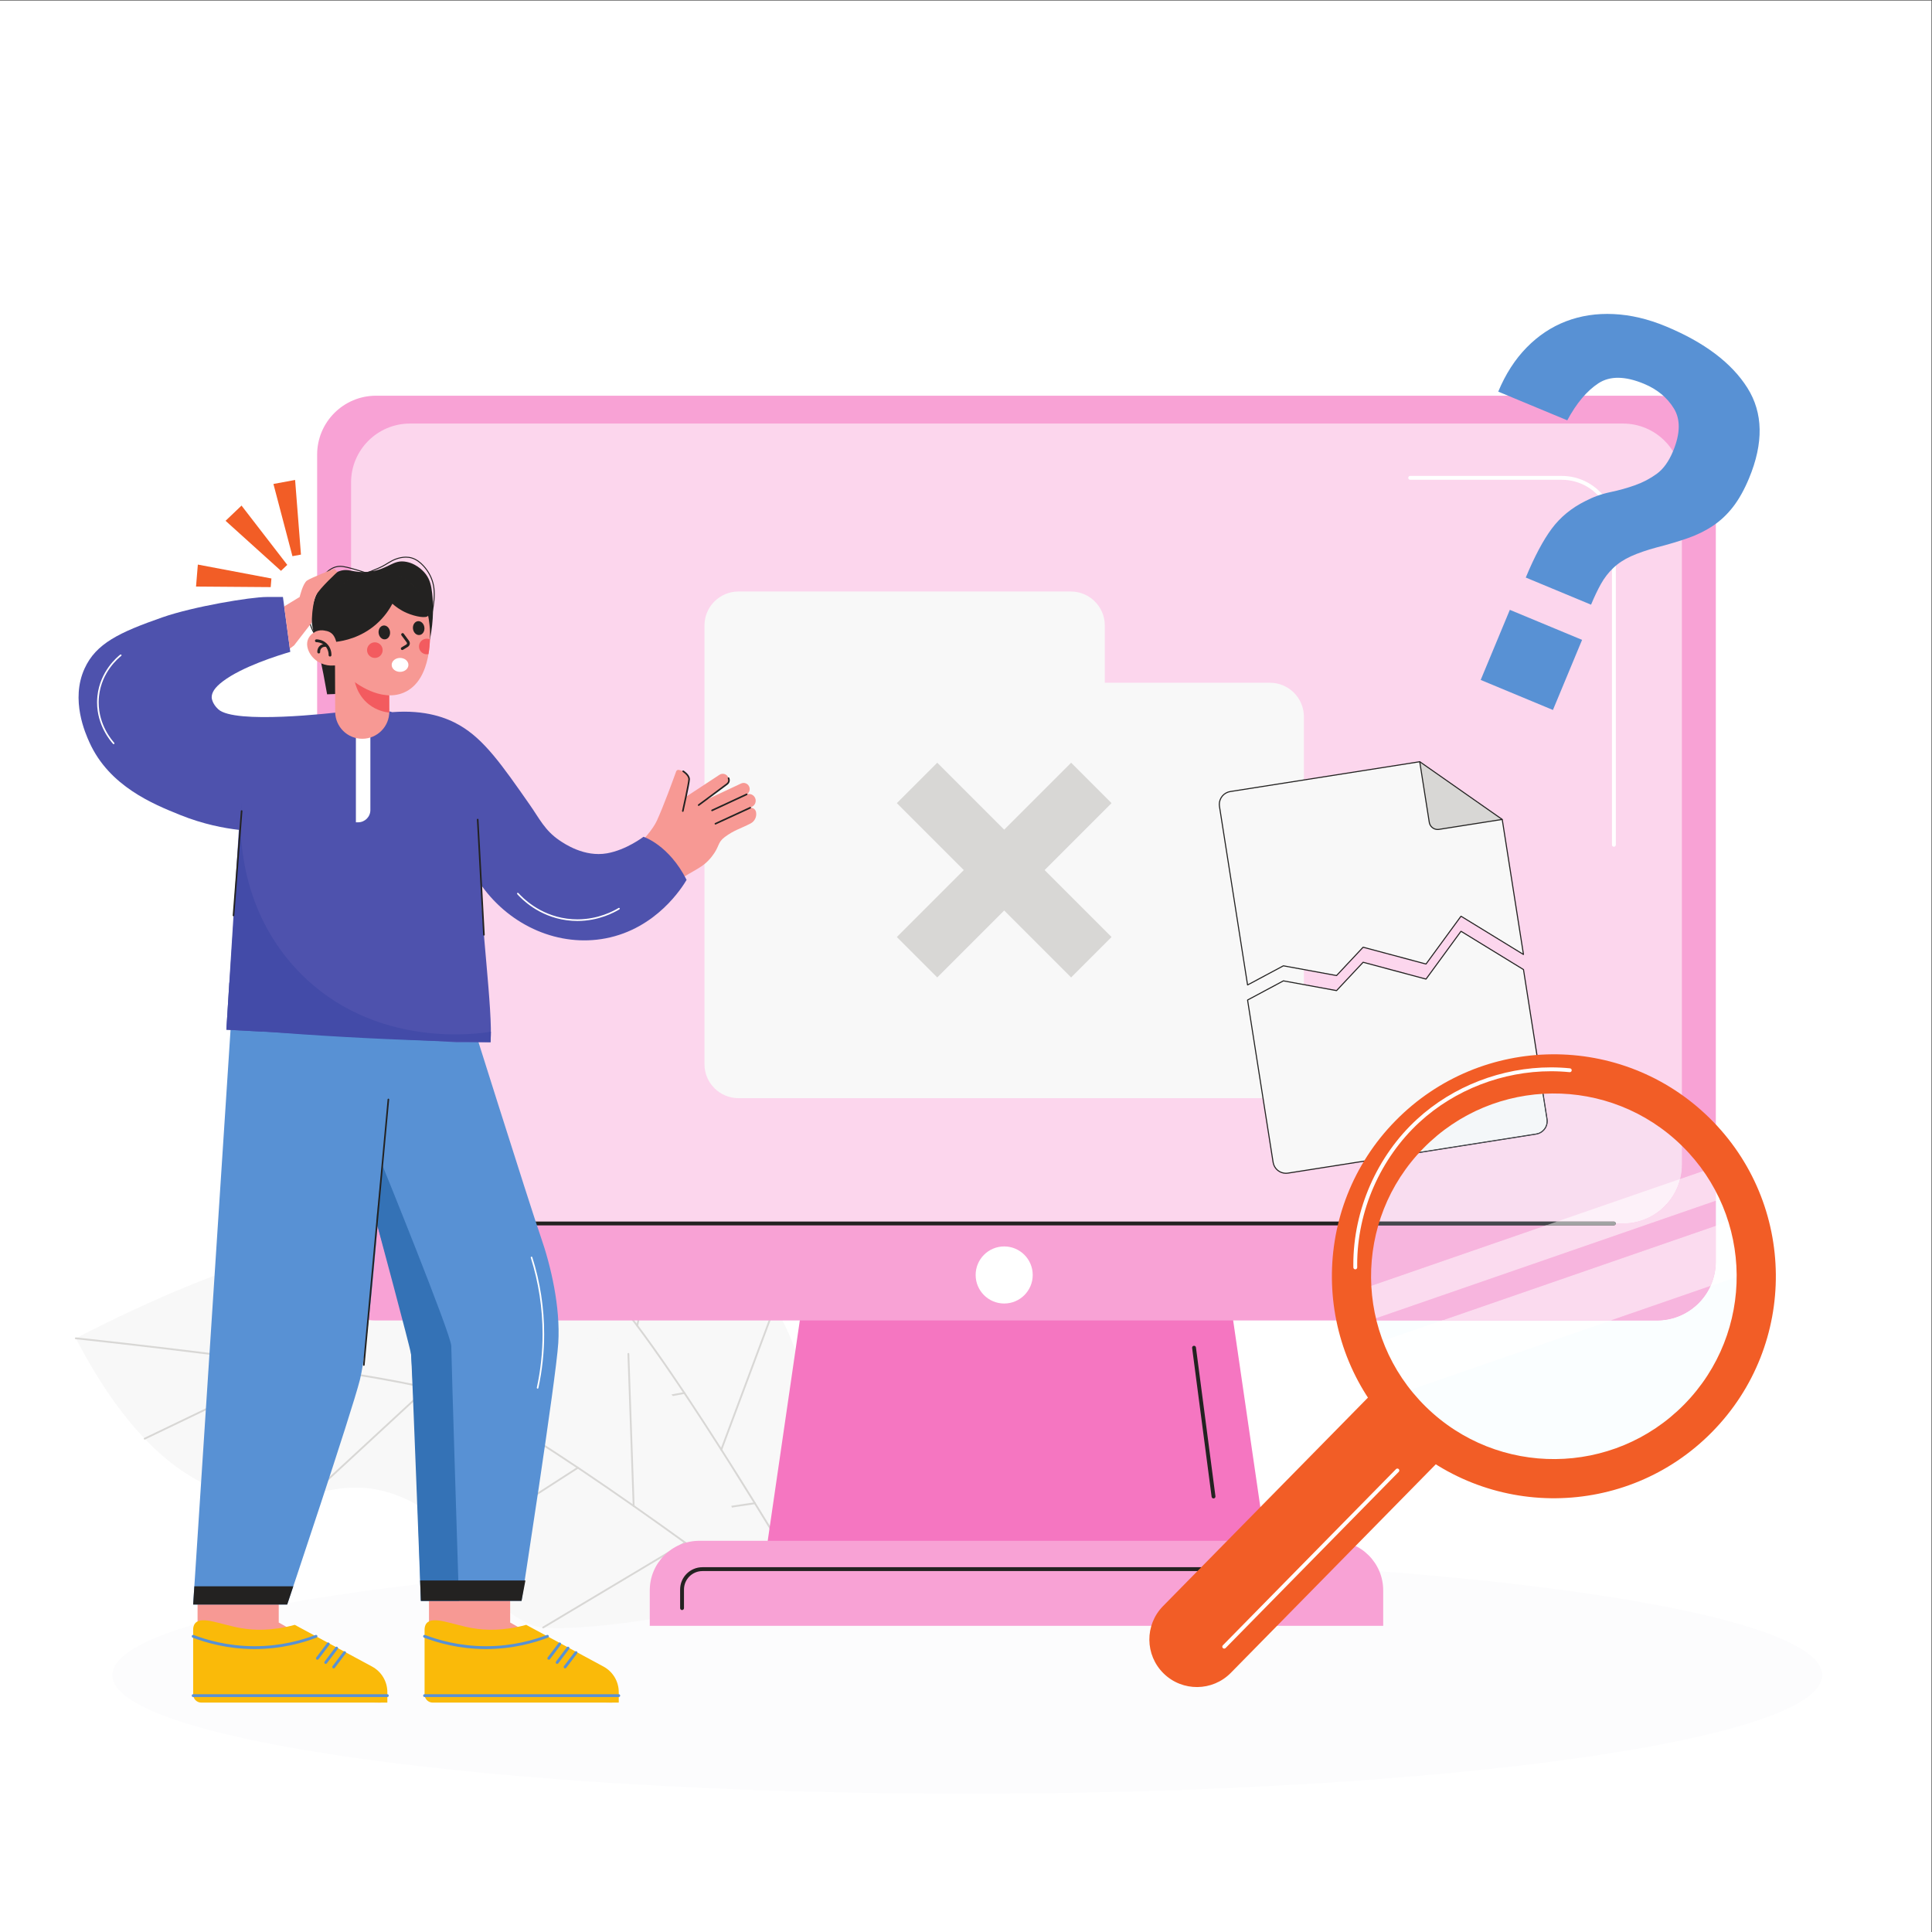 <?xml version="1.0" encoding="UTF-8" standalone="no"?>
<!-- Created with Inkscape (http://www.inkscape.org/) -->

<svg
   version="1.1"
   id="svg2"
   width="666.667"
   height="666.667"
   viewBox="0 0 666.667 666.667"
   sodipodi:docname="9318693.eps"
   xmlns:inkscape="http://www.inkscape.org/namespaces/inkscape"
   xmlns:sodipodi="http://sodipodi.sourceforge.net/DTD/sodipodi-0.dtd"
   xmlns="http://www.w3.org/2000/svg"
   xmlns:svg="http://www.w3.org/2000/svg">
  <rect x="0" y="0" width="666.667" height="666.667" fill="#333333" stroke="none"/>
  <defs
     id="defs6" />
  <sodipodi:namedview
     id="namedview4"
     pagecolor="#ffffff"
     bordercolor="#000000"
     borderopacity="0.25"
     inkscape:showpageshadow="2"
     inkscape:pageopacity="0.0"
     inkscape:pagecheckerboard="0"
     inkscape:deskcolor="#d1d1d1" />
  <g
     id="g8"
     inkscape:groupmode="layer"
     inkscape:label="ink_ext_XXXXXX"
     transform="matrix(1.333,0,0,-1.333,0,666.667)">
    <g
       id="g10"
       transform="scale(0.1)">
      <path
         d="M 0,0 H 5000 V 5000 H 0 Z"
         style="fill:#ffffff;fill-opacity:1;fill-rule:nonzero;stroke:none"
         id="path12" />
      <path
         d="m 2503.93,358.031 c -1222.31,0 -2213.184,137.41 -2213.184,306.93 0,169.508 990.874,306.93 2213.184,306.93 1222.31,0 2213.18,-137.422 2213.18,-306.93 0,-169.52 -990.87,-306.93 -2213.18,-306.93"
         style="fill:#fcfcfd;fill-opacity:1;fill-rule:nonzero;stroke:none"
         id="path14" />
      <path
         d="m 2105.72,1216.05 c 0.44,31.52 -0.82,75.19 -8.34,126.5 -6.34,43.21 -26.58,181.24 -99.36,285.55 -110,157.65 -234.71,87.36 -362.52,250.35 -73.16,93.28 -52.58,142.16 -136.25,216.83 -73.89,65.96 -153.23,90.25 -237.75,104.15 -213.9,35.18 -562.875,2.19 -562.875,2.19 29.465,-338.24 143.16,-478.09 241.281,-543.35 137.704,-91.57 243.624,-35.48 366.354,-145.1 159.76,-142.7 54.88,-304.39 203.89,-452.87 0,0 65.23,-64.999 571.47,-161.21 l 24.1,316.96"
         style="fill:#f8f8f8;fill-opacity:1;fill-rule:nonzero;stroke:none"
         id="path16" />
      <path
         d="m 2083.63,900.27 c -0.01,0.019 -97.79,166.43 -214.21,349.17 -58.2,91.37 -121.07,186.83 -178.72,267.62 -57.67,80.81 -110.03,146.91 -147.59,179.81 -74.88,65.54 -285.53,192.06 -477.71,302.43 -192.15,110.34 -365.658,204.36 -365.666,204.37 -1.129,0.61 -2.543,0.19 -3.156,-0.94 -0.613,-1.13 -0.191,-2.55 0.938,-3.16 0.031,-0.02 10.839,-5.87 30.101,-16.41 67.426,-36.87 238.035,-130.85 408.063,-229.87 169.99,-98.98 339.55,-203.14 404.36,-259.92 36.93,-32.32 89.32,-98.34 146.87,-179.01 86.36,-121.04 184.55,-275.17 261.13,-399.02 38.3,-61.92 71.19,-116.281 94.51,-155.16 11.66,-19.442 20.92,-35 27.28,-45.711 6.35,-10.707 9.77,-16.539 9.78,-16.547 0.65,-1.113 2.08,-1.481 3.19,-0.832 1.11,0.648 1.48,2.082 0.83,3.18"
         style="fill:#d8d7d5;fill-opacity:1;fill-rule:nonzero;stroke:none"
         id="path18" />
      <path
         d="m 1200.69,1920.1 -436.835,-24.45 c -1.281,-0.07 -2.265,-1.17 -2.195,-2.46 0.074,-1.28 1.172,-2.26 2.457,-2.19 l 436.833,24.45 c 1.29,0.07 2.27,1.17 2.2,2.45 -0.08,1.29 -1.18,2.27 -2.46,2.2"
         style="fill:#d8d7d5;fill-opacity:1;fill-rule:nonzero;stroke:none"
         id="path20" />
      <path
         d="m 1293.38,1863.5 28.99,323.97 c 0.12,1.28 -0.83,2.41 -2.11,2.52 -1.28,0.12 -2.41,-0.83 -2.53,-2.11 l -28.99,-323.96 c -0.12,-1.28 0.83,-2.41 2.11,-2.53 1.28,-0.11 2.41,0.83 2.53,2.11"
         style="fill:#d8d7d5;fill-opacity:1;fill-rule:nonzero;stroke:none"
         id="path22" />
      <path
         d="M 1488.87,1737.54 1110.8,1597.86 c -1.21,-0.45 -1.83,-1.79 -1.38,-3 0.45,-1.2 1.78,-1.82 2.99,-1.37 l 378.08,139.68 c 1.2,0.45 1.82,1.79 1.38,2.99 -0.45,1.21 -1.79,1.83 -3,1.38"
         style="fill:#d8d7d5;fill-opacity:1;fill-rule:nonzero;stroke:none"
         id="path24" />
      <path
         d="m 1651.92,1568.87 48.65,245.62 c 0.25,1.26 -0.57,2.49 -1.83,2.74 -1.26,0.25 -2.49,-0.57 -2.74,-1.83 l -48.64,-245.62 c -0.25,-1.26 0.57,-2.49 1.83,-2.74 1.26,-0.25 2.48,0.57 2.73,1.83"
         style="fill:#d8d7d5;fill-opacity:1;fill-rule:nonzero;stroke:none"
         id="path26" />
      <path
         d="m 1771.23,1397.6 -366.26,-66.9 c -1.27,-0.23 -2.1,-1.44 -1.87,-2.71 0.23,-1.26 1.44,-2.1 2.71,-1.87 l 366.26,66.9 c 1.27,0.23 2.1,1.44 1.87,2.7 -0.23,1.27 -1.44,2.11 -2.71,1.88"
         style="fill:#d8d7d5;fill-opacity:1;fill-rule:nonzero;stroke:none"
         id="path28" />
      <path
         d="m 1869.37,1247.8 137.84,369.08 c 0.45,1.2 -0.16,2.54 -1.37,2.99 -1.2,0.45 -2.54,-0.16 -2.99,-1.36 L 1865,1249.43 c -0.45,-1.21 0.17,-2.55 1.37,-3 1.21,-0.45 2.55,0.16 3,1.37"
         style="fill:#d8d7d5;fill-opacity:1;fill-rule:nonzero;stroke:none"
         id="path30" />
      <path
         d="m 1953.79,1112.23 -423.64,-62.46 c -1.27,-0.18 -2.15,-1.37 -1.96,-2.64 0.18,-1.27 1.37,-2.15 2.64,-1.96 l 423.64,62.45 c 1.27,0.19 2.15,1.37 1.96,2.64 -0.19,1.27 -1.37,2.15 -2.64,1.97"
         style="fill:#d8d7d5;fill-opacity:1;fill-rule:nonzero;stroke:none"
         id="path32" />
      <path
         d="m 1873.2,1163.93 c -11.64,29.29 -29.5,69.17 -56.06,113.71 -22.37,37.5 -93.83,157.32 -200.96,225.89 -161.9,103.64 -250.27,-8.98 -430.68,92.79 -103.25,58.24 -102.92,111.27 -208.77,148.29 -93.5,32.71 -176.093,24.84 -259.511,5.38 -211.11,-49.25 -520.977,-213.12 -520.977,-213.12 156.504,-301.29 315.024,-387.08 430.633,-409.87 162.25,-31.99 238.688,60.32 393.995,5.93 202.18,-70.8 167.06,-260.301 361.5,-340.551 0.01,0 85.12,-35.129 589.7,69.453 l -98.87,302.098"
         style="fill:#f8f8f8;fill-opacity:1;fill-rule:nonzero;stroke:none"
         id="path34" />
      <path
         d="m 1973.47,863.68 c -0.01,0.011 -153.97,116.422 -331.39,240.79 -177.5,124.39 -378.13,256.67 -472.55,288.74 -94.24,31.94 -337.257,68.35 -557.034,96.89 -219.73,28.52 -416,49.09 -416.008,49.09 -1.281,0.13 -2.425,-0.79 -2.558,-2.07 -0.137,-1.28 0.793,-2.43 2.07,-2.56 0.035,0 12.262,-1.29 34.09,-3.66 76.398,-8.31 269.976,-29.94 464.937,-56.46 194.922,-26.49 391.413,-57.94 473.003,-85.64 93.1,-31.53 294.11,-163.84 471.38,-288.14 88.67,-62.16 171.48,-122.328 232.13,-166.969 30.33,-22.32 55.11,-40.75 72.31,-53.601 17.2,-12.848 26.79,-20.102 26.81,-20.121 1.03,-0.778 2.49,-0.571 3.26,0.453 0.78,1.027 0.58,2.488 -0.45,3.258"
         style="fill:#d8d7d5;fill-opacity:1;fill-rule:nonzero;stroke:none"
         id="path36" />
      <path
         d="M 767.789,1468.62 373.465,1279.07 c -1.156,-0.56 -1.645,-1.95 -1.09,-3.11 0.559,-1.16 1.949,-1.65 3.109,-1.09 l 394.325,189.55 c 1.16,0.56 1.644,1.95 1.089,3.11 -0.558,1.16 -1.949,1.65 -3.109,1.09"
         style="fill:#d8d7d5;fill-opacity:1;fill-rule:nonzero;stroke:none"
         id="path38" />
      <path
         d="m 875.066,1451.75 -97.023,310.44 c -0.383,1.23 -1.688,1.92 -2.918,1.53 -1.227,-0.38 -1.91,-1.69 -1.527,-2.91 l 97.027,-310.45 c 0.383,-1.23 1.688,-1.91 2.918,-1.53 1.227,0.38 1.91,1.69 1.523,2.92"
         style="fill:#d8d7d5;fill-opacity:1;fill-rule:nonzero;stroke:none"
         id="path40" />
      <path
         d="M 1103.87,1410.07 807.883,1136.48 c -0.945,-0.87 -1,-2.34 -0.129,-3.29 0.875,-0.94 2.348,-1 3.289,-0.13 l 295.987,273.59 c 0.94,0.87 1,2.34 0.13,3.29 -0.87,0.94 -2.35,1 -3.29,0.13"
         style="fill:#d8d7d5;fill-opacity:1;fill-rule:nonzero;stroke:none"
         id="path42" />
      <path
         d="m 1319,1316.52 -48.92,245.57 c -0.25,1.26 -1.47,2.08 -2.74,1.83 -1.26,-0.26 -2.08,-1.48 -1.82,-2.74 l 48.92,-245.57 c 0.25,-1.26 1.47,-2.08 2.73,-1.82 1.27,0.25 2.08,1.47 1.83,2.73"
         style="fill:#d8d7d5;fill-opacity:1;fill-rule:nonzero;stroke:none"
         id="path44" />
      <path
         d="m 1494.72,1203.85 -312.89,-201.8 c -1.08,-0.7 -1.39,-2.14 -0.7,-3.218 0.7,-1.082 2.14,-1.391 3.22,-0.703 l 312.89,201.811 c 1.08,0.69 1.39,2.14 0.7,3.22 -0.7,1.08 -2.14,1.39 -3.22,0.69"
         style="fill:#d8d7d5;fill-opacity:1;fill-rule:nonzero;stroke:none"
         id="path46" />
      <path
         d="m 1642.65,1102.93 -13.68,393.74 c -0.05,1.29 -1.12,2.29 -2.41,2.25 -1.29,-0.04 -2.29,-1.12 -2.25,-2.41 L 1638,1102.77 c 0.04,-1.28 1.12,-2.29 2.41,-2.24 1.28,0.04 2.29,1.12 2.24,2.4"
         style="fill:#d8d7d5;fill-opacity:1;fill-rule:nonzero;stroke:none"
         id="path48" />
      <path
         d="m 1772.48,1009.92 -367.6,-219.631 c -1.11,-0.66 -1.47,-2.09 -0.81,-3.187 0.66,-1.11 2.09,-1.473 3.2,-0.813 l 367.6,219.631 c 1.11,0.66 1.47,2.09 0.81,3.19 -0.66,1.11 -2.09,1.47 -3.2,0.81"
         style="fill:#d8d7d5;fill-opacity:1;fill-rule:nonzero;stroke:none"
         id="path50" />
      <path
         d="M 3298,856.762 H 1964.63 l 128.41,881.708 H 3169.59 L 3298,856.762"
         style="fill:#f576c1;fill-opacity:1;fill-rule:nonzero;stroke:none"
         id="path52" />
      <path
         d="M 4289.15,1583.02 H 973.48 c -84.242,0 -152.531,68.29 -152.531,152.53 v 2088.83 c 0,84.24 68.289,152.53 152.531,152.53 h 3315.67 c 84.24,0 152.53,-68.29 152.53,-152.53 V 1735.55 c 0,-84.24 -68.29,-152.53 -152.53,-152.53"
         style="fill:#f8a2d5;fill-opacity:1;fill-rule:nonzero;stroke:none"
         id="path54" />
      <path
         d="M 4201.29,1834.17 H 1061.34 c -84.246,0 -152.535,68.29 -152.535,152.53 v 1765.6 c 0,84.24 68.289,152.53 152.535,152.53 h 3139.95 c 84.25,0 152.54,-68.29 152.54,-152.53 V 1986.7 c 0,-84.24 -68.29,-152.53 -152.54,-152.53"
         style="fill:#fcd6ed;fill-opacity:1;fill-rule:nonzero;stroke:none"
         id="path56" />
      <path
         d="M 3580.61,792.559 H 1682.02 v 91.722 c 0,70.91 57.49,128.399 128.4,128.399 h 1641.79 c 70.92,0 128.4,-57.489 128.4,-128.399 v -91.722"
         style="fill:#f8a2d5;fill-opacity:1;fill-rule:nonzero;stroke:none"
         id="path58" />
      <path
         d="m 1021.13,1829.17 h 3156.69 c 2.76,0 5,2.24 5,5 0,2.76 -2.24,5 -5,5 H 1021.13 c -2.76,0 -5,-2.24 -5,-5 0,-2.76 2.24,-5 5,-5"
         style="fill:#232221;fill-opacity:1;fill-rule:nonzero;stroke:none"
         id="path60" />
      <path
         d="m 1770.59,838.422 v 48.148 c 0,13.2 5.33,25.102 13.98,33.758 8.65,8.641 20.56,13.981 33.75,13.981 h 1423.95 c 2.77,0 5,2.242 5,5 0,2.761 -2.23,5 -5,5 H 1818.32 c -31.89,-0.008 -57.73,-25.848 -57.73,-57.739 v -48.148 c 0,-2.762 2.23,-5 5,-5 2.76,0 5,2.238 5,5"
         style="fill:#232221;fill-opacity:1;fill-rule:nonzero;stroke:none"
         id="path62" />
      <path
         d="m 3085.98,1511.91 50.45,-385.22 c 0.35,-2.74 2.86,-4.67 5.6,-4.31 2.74,0.35 4.67,2.87 4.31,5.6 l -50.45,385.23 c -0.35,2.73 -2.86,4.66 -5.6,4.3 -2.74,-0.35 -4.67,-2.86 -4.31,-5.6"
         style="fill:#232221;fill-opacity:1;fill-rule:nonzero;stroke:none"
         id="path64" />
      <path
         d="m 2673.35,1700.8 c 0,-40.8 -33.08,-73.87 -73.88,-73.87 -40.8,0 -73.87,33.07 -73.87,73.87 0,40.8 33.07,73.88 73.87,73.88 40.8,0 73.88,-33.08 73.88,-73.88"
         style="fill:#ffffff;fill-opacity:1;fill-rule:nonzero;stroke:none"
         id="path66" />
      <path
         d="m 3650.43,3759.28 h 392.1 c 35.99,-0.01 68.53,-14.58 92.13,-38.16 23.58,-23.6 38.15,-56.14 38.16,-92.13 v -814.71 c 0,-2.76 2.23,-5 5,-5 2.76,0 5,2.24 5,5 v 814.71 c -0.01,77.48 -62.81,140.28 -140.29,140.29 h -392.1 c -2.76,0 -5,-2.24 -5,-5 0,-2.76 2.24,-5 5,-5"
         style="fill:#ffffff;fill-opacity:1;fill-rule:nonzero;stroke:none"
         id="path68" />
      <path
         d="m 3832.98,3241.13 75.44,181.47 187.01,-77.73 -75.44,-181.48 z m 116.68,265.07 c 22.65,54.48 45.04,96.63 67.18,126.42 22.13,29.79 50.95,53.55 86.49,71.27 20.76,10.86 42.4,18.65 64.95,23.37 22.52,4.7 43.97,10.69 64.33,17.94 20.31,7.24 39.03,17.08 56.11,29.47 17.07,12.41 31.17,31.98 42.31,58.78 18.81,45.23 19.49,82.07 2.04,110.44 -17.45,28.38 -43.27,49.67 -77.43,63.87 -48.96,20.35 -88.34,20.73 -118.11,1.17 -29.82,-19.57 -56.62,-51.48 -80.42,-95.74 l -178.7,74.29 c 18.8,45.24 43.27,83.28 73.41,114.08 30.11,30.79 64.19,53.46 102.19,68 37.98,14.53 79.02,20.76 123.12,18.68 44.07,-2.07 89.21,-12.71 135.4,-31.91 99.74,-41.46 170.01,-94.51 210.85,-159.14 40.81,-64.64 42.25,-142.66 4.24,-234.09 -12.29,-29.57 -26.05,-54.16 -41.25,-73.84 -15.23,-19.66 -32.59,-36 -52.07,-49.03 -19.5,-13.01 -41.29,-23.73 -65.35,-32.13 -24.09,-8.42 -50.65,-16.32 -79.72,-23.73 -26.86,-7.26 -49.29,-15 -67.32,-23.19 -18.04,-8.21 -33.38,-18.37 -45.96,-30.45 -12.62,-12.09 -23.21,-25.84 -31.76,-41.22 -8.58,-15.4 -17.08,-33.27 -25.51,-53.57 l -169.02,70.26"
         style="fill:#5891d4;fill-opacity:1;fill-rule:nonzero;stroke:none"
         id="path70" />
      <path
         d="m 2859.94,3233.84 v 148.2 c 0,48.62 -39.41,88.02 -88.02,88.02 h -860.28 c -48.62,0 -88.02,-39.4 -88.02,-88.02 v -148.2 -987.32 c 0,-48.61 39.4,-88.01 88.02,-88.01 h 1375.67 c 48.61,0 88.02,39.4 88.02,88.01 v 899.3 c 0,48.62 -39.41,88.02 -88.02,88.02 h -427.37"
         style="fill:#f8f8f8;fill-opacity:1;fill-rule:nonzero;stroke:none"
         id="path72" />
      <path
         d="m 2772.79,3026.84 -173.32,-173.32 -173.31,173.31 -104.59,-104.58 173.31,-173.32 -173.31,-173.31 104.59,-104.59 173.31,173.31 173.32,-173.31 104.59,104.58 -173.32,173.32 173.32,173.32 -104.59,104.59"
         style="fill:#d8d7d5;fill-opacity:1;fill-rule:nonzero;stroke:none"
         id="path74" />
      <path
         d="M 721.566,801.109 V 915.211 H 511.426 V 601.43 l 474.484,-7.61 v 57.051 L 721.566,801.109"
         style="fill:#f79994;fill-opacity:1;fill-rule:nonzero;stroke:none"
         id="path76" />
      <path
         d="m 1002.71,593.82 v 27.051 c 0,27.66 -15.171,53.09 -39.511,66.219 l -200.109,108 c -59.992,-16.391 -106.348,-14.098 -138.035,-8.719 -52.614,8.93 -102.891,32.828 -119.813,12.84 -4.836,-5.719 -5.418,-13.219 -5.226,-18.379 V 614.898 c 0,-11.636 9.433,-21.078 21.078,-21.078 h 481.616"
         style="fill:#faba09;fill-opacity:1;fill-rule:nonzero;stroke:none"
         id="path78" />
      <path
         d="M 1002.71,615.551 H 500.016 c -2.028,0 -3.668,-1.641 -3.668,-3.66 0,-2.032 1.64,-3.672 3.668,-3.672 h 502.694 c 2.02,0 3.66,1.64 3.66,3.672 0,2.019 -1.64,3.66 -3.66,3.66"
         style="fill:#5891d4;fill-opacity:1;fill-rule:nonzero;stroke:none"
         id="path80" />
      <path
         d="m 889.027,725.48 -28.16,-37.21 c -1.222,-1.622 -0.902,-3.918 0.711,-5.141 1.613,-1.219 3.914,-0.899 5.133,0.711 l 28.16,37.219 c 1.223,1.613 0.902,3.91 -0.711,5.132 -1.613,1.219 -3.91,0.911 -5.133,-0.711"
         style="fill:#5891d4;fill-opacity:1;fill-rule:nonzero;stroke:none"
         id="path82" />
      <path
         d="m 868.398,737.129 -28.16,-37.219 c -1.222,-1.609 -0.902,-3.91 0.711,-5.129 1.614,-1.222 3.914,-0.902 5.133,0.711 l 28.16,37.219 c 1.223,1.609 0.903,3.91 -0.711,5.129 -1.613,1.219 -3.91,0.898 -5.133,-0.711"
         style="fill:#5891d4;fill-opacity:1;fill-rule:nonzero;stroke:none"
         id="path84" />
      <path
         d="m 846.844,747.922 -28.16,-37.211 c -1.223,-1.621 -0.903,-3.91 0.711,-5.141 1.613,-1.218 3.91,-0.898 5.132,0.711 l 28.161,37.219 c 1.222,1.621 0.902,3.91 -0.711,5.141 -1.614,1.218 -3.914,0.898 -5.133,-0.719"
         style="fill:#5891d4;fill-opacity:1;fill-rule:nonzero;stroke:none"
         id="path86" />
      <path
         d="m 816.723,768.859 c -33.438,-12.75 -88.379,-29.07 -157.711,-29.07 l -2.407,0.012 h 0.008 c -67.98,0.371 -121.957,16.347 -155.293,29.058 -1.89,0.723 -4.007,-0.218 -4.73,-2.109 -0.723,-1.898 0.226,-4.012 2.117,-4.738 33.895,-12.922 88.754,-29.16 157.863,-29.543 h 0.008 l 2.434,-0.008 c 70.484,0 126.328,16.59 160.32,29.551 1.891,0.726 2.84,2.84 2.117,4.738 -0.719,1.891 -2.836,2.832 -4.726,2.109"
         style="fill:#5891d4;fill-opacity:1;fill-rule:nonzero;stroke:none"
         id="path88" />
      <path
         d="M 1320.62,801.109 V 915.211 H 1110.48 V 601.43 l 474.48,-7.61 v 57.051 l -264.34,150.238"
         style="fill:#f79994;fill-opacity:1;fill-rule:nonzero;stroke:none"
         id="path90" />
      <path
         d="m 1601.76,593.82 v 27.051 c 0,27.66 -15.17,53.09 -39.51,66.219 l -200.11,108 c -59.99,-16.391 -106.35,-14.098 -138.03,-8.719 -52.62,8.93 -102.9,32.828 -119.82,12.84 -4.83,-5.719 -5.41,-13.219 -5.22,-18.379 V 614.898 c 0,-11.636 9.43,-21.078 21.07,-21.078 h 481.62"
         style="fill:#faba09;fill-opacity:1;fill-rule:nonzero;stroke:none"
         id="path92" />
      <path
         d="m 1601.76,615.551 h -502.69 c -2.03,0 -3.67,-1.641 -3.67,-3.66 0,-2.032 1.64,-3.672 3.67,-3.672 h 502.69 c 2.02,0 3.67,1.64 3.67,3.672 0,2.019 -1.65,3.66 -3.67,3.66"
         style="fill:#5891d4;fill-opacity:1;fill-rule:nonzero;stroke:none"
         id="path94" />
      <path
         d="m 1488.08,725.48 -28.16,-37.21 c -1.22,-1.622 -0.9,-3.918 0.71,-5.141 1.61,-1.219 3.91,-0.899 5.13,0.711 l 28.16,37.219 c 1.22,1.613 0.91,3.91 -0.71,5.132 -1.61,1.219 -3.91,0.911 -5.13,-0.711"
         style="fill:#5891d4;fill-opacity:1;fill-rule:nonzero;stroke:none"
         id="path96" />
      <path
         d="m 1467.45,737.129 -28.16,-37.219 c -1.22,-1.609 -0.9,-3.91 0.71,-5.129 1.61,-1.222 3.91,-0.902 5.13,0.711 l 28.16,37.219 c 1.23,1.609 0.91,3.91 -0.71,5.129 -1.61,1.219 -3.91,0.898 -5.13,-0.711"
         style="fill:#5891d4;fill-opacity:1;fill-rule:nonzero;stroke:none"
         id="path98" />
      <path
         d="m 1445.89,747.922 -28.16,-37.211 c -1.22,-1.621 -0.9,-3.91 0.71,-5.141 1.62,-1.218 3.92,-0.898 5.14,0.711 l 28.16,37.219 c 1.22,1.621 0.9,3.91 -0.71,5.141 -1.62,1.218 -3.92,0.898 -5.14,-0.719"
         style="fill:#5891d4;fill-opacity:1;fill-rule:nonzero;stroke:none"
         id="path100" />
      <path
         d="m 1415.77,768.859 c -33.43,-12.75 -88.37,-29.07 -157.71,-29.07 l -2.4,0.012 v 0 c -67.98,0.371 -121.95,16.347 -155.29,29.058 -1.89,0.723 -4.01,-0.218 -4.73,-2.117 -0.72,-1.89 0.23,-4.004 2.12,-4.73 33.89,-12.922 88.75,-29.16 157.86,-29.543 h 0.01 l 2.43,-0.008 c 70.49,0 126.33,16.59 160.32,29.551 1.9,0.726 2.84,2.84 2.12,4.73 -0.72,1.899 -2.84,2.84 -4.73,2.117"
         style="fill:#5891d4;fill-opacity:1;fill-rule:nonzero;stroke:none"
         id="path102" />
      <path
         d="m 1199.86,2426.16 c 0,0 173.06,-549.61 199.68,-625.68 26.63,-76.07 51.35,-182.57 45.64,-275.75 -5.7,-93.19 -95.08,-667.519 -95.08,-667.519 h -260.54 c 0,0 -18.4,606.659 -27.27,654.199 -8.87,47.55 -84.935,316.47 -84.935,316.47 0,0 -24.722,-314.57 -45.644,-398.24 C 910.793,1345.96 743.438,847.699 743.438,847.699 H 500.016 L 602.711,2426.16 h 597.149"
         style="fill:#5891d4;fill-opacity:1;fill-rule:nonzero;stroke:none"
         id="path104" />
      <path
         d="m 1597.05,2761.2 c 0,0 82.62,70.09 103.54,115.95 17.9,39.25 42.92,108.21 49.76,127.28 1.03,2.87 4.04,4.47 7.02,3.76 l 4.95,-1.17 c 15.33,-3.63 24.8,-19.03 21.12,-34.35 l -8.25,-34.38 87.31,57.35 c 7.49,4.92 17.58,2.49 22.02,-5.29 3.92,-6.87 2.05,-15.59 -4.34,-20.25 l -57.59,-41.99 95.67,44.92 c 7.41,3.48 16.25,0.68 20.3,-6.43 l 0.12,-0.21 c 4.29,-7.53 1.67,-17.11 -5.86,-21.4 l 1.08,0.3 c 8.3,2.4 17.11,-1.63 20.74,-9.48 4.19,-9.08 -0.06,-19.82 -9.33,-23.57 l -6.09,-2.47 c 7.94,2.48 16.28,-2.47 17.9,-10.63 v 0 c 2.37,-11.91 -3.37,-23.94 -14.14,-29.54 -25.75,-13.41 -42.46,-16.93 -66.93,-35.25 -19.37,-14.49 -12.59,-23.72 -33.25,-50.15 -25.16,-32.19 -46.6,-33.1 -89.93,-64.96 -16.46,-12.1 -39.2,-30.96 -63.22,-59.03 l -92.6,100.99"
         style="fill:#f79994;fill-opacity:1;fill-rule:nonzero;stroke:none"
         id="path106" />
      <path
         d="m 1884.05,2985.99 0.12,-0.28 c 0.26,-0.64 0.83,-2.31 0.82,-4.28 -0.04,-2.51 -0.76,-5.39 -4.28,-8.11 -4.14,-3.15 -22.5,-16.79 -39.8,-29.62 -17.3,-12.83 -33.53,-24.84 -33.57,-24.87 -0.92,-0.68 -1.11,-1.98 -0.43,-2.9 0.68,-0.92 1.98,-1.11 2.9,-0.43 0.01,0.01 65.04,48.15 73.41,54.52 4.6,3.46 5.96,7.97 5.92,11.41 -0.01,3.64 -1.29,6.22 -1.37,6.39 -0.5,1.03 -1.75,1.45 -2.77,0.94 -1.03,-0.5 -1.45,-1.75 -0.95,-2.77"
         style="fill:#232221;fill-opacity:1;fill-rule:nonzero;stroke:none"
         id="path108" />
      <path
         d="m 1931.95,2946.87 -89.58,-41.58 c -1.04,-0.48 -1.49,-1.72 -1.01,-2.76 0.48,-1.03 1.71,-1.49 2.75,-1 l 89.58,41.57 c 1.04,0.49 1.49,1.72 1.01,2.76 -0.48,1.04 -1.71,1.49 -2.75,1.01"
         style="fill:#232221;fill-opacity:1;fill-rule:nonzero;stroke:none"
         id="path110" />
      <path
         d="m 1941.18,2912.22 -90.07,-41.46 c -1.04,-0.47 -1.49,-1.71 -1.01,-2.75 0.48,-1.04 1.71,-1.49 2.75,-1.01 l 90.06,41.45 c 1.04,0.48 1.5,1.71 1.02,2.75 -0.48,1.04 -1.71,1.5 -2.75,1.02"
         style="fill:#232221;fill-opacity:1;fill-rule:nonzero;stroke:none"
         id="path112" />
      <path
         d="m 1767.47,3002.96 c 0,0 0.87,-0.56 2.25,-1.59 2.07,-1.55 5.19,-4.15 7.72,-7.24 2.55,-3.1 4.4,-6.65 4.38,-9.96 l -0.01,-0.38 v 0 c -0.18,-5.05 -4.26,-25.75 -8.28,-44.77 -4.02,-19.1 -7.98,-36.78 -7.99,-36.82 -0.25,-1.12 0.45,-2.23 1.57,-2.48 1.12,-0.25 2.23,0.46 2.48,1.58 0,0 3.97,17.74 8,36.86 4.03,19.2 8.1,39.48 8.36,45.47 v 0 l 0.01,0.54 c -0.06,6.44 -4.31,11.86 -8.27,15.82 -4,3.94 -7.93,6.42 -8,6.47 -0.97,0.61 -2.25,0.33 -2.87,-0.64 -0.61,-0.97 -0.32,-2.25 0.65,-2.86"
         style="fill:#232221;fill-opacity:1;fill-rule:nonzero;stroke:none"
         id="path114" />
      <path
         d="m 1089.56,857.211 c 0,0 -23.58,622.039 -25.43,638.119 -1.84,16.08 -90.489,345.32 -90.489,345.32 l 15.703,145.52 c 0,0 178.856,-440.26 178.856,-469.3 0,-29.04 19.87,-659.659 19.87,-659.659 h -98.51"
         style="fill:#3472b6;fill-opacity:1;fill-rule:nonzero;stroke:none"
         id="path116" />
      <path
         d="m 943.93,1467.53 63.55,687.43 c 0.11,1.14 -0.73,2.15 -1.87,2.25 -1.14,0.11 -2.15,-0.73 -2.26,-1.87 l -63.553,-687.43 c -0.106,-1.14 0.734,-2.15 1.875,-2.26 1.141,-0.1 2.148,0.74 2.258,1.88"
         style="fill:#232221;fill-opacity:1;fill-rule:nonzero;stroke:none"
         id="path118" />
      <path
         d="m 1360.11,909.988 h -272.56 l 2.01,-52.777 h 260.54 l 10.01,52.777"
         style="fill:#232221;fill-opacity:1;fill-rule:nonzero;stroke:none"
         id="path120" />
      <path
         d="M 759.227,894.852 H 503.082 l -3.066,-47.153 h 243.422 l 15.789,47.153"
         style="fill:#232221;fill-opacity:1;fill-rule:nonzero;stroke:none"
         id="path122" />
      <path
         d="m 1374,1745.5 c 20.28,-63.82 30.49,-130.81 30.49,-197.79 0,-46.57 -4.94,-93.14 -14.86,-138.65 -0.25,-1.12 0.46,-2.22 1.58,-2.47 1.12,-0.24 2.22,0.47 2.47,1.59 9.99,45.8 14.96,92.67 14.96,139.53 0,67.4 -10.28,134.81 -30.69,199.05 -0.35,1.09 -1.51,1.7 -2.6,1.35 -1.1,-0.35 -1.7,-1.51 -1.35,-2.61"
         style="fill:#ffffff;fill-opacity:1;fill-rule:nonzero;stroke:none"
         id="path124" />
      <path
         d="m 1665.74,2835.12 c 0,0 -44.12,-33.97 -94.38,-42.79 -58.89,-10.33 -109.96,24.55 -123.67,33.91 -37.34,25.5 -51.12,55.71 -75.82,91.06 -73.13,104.7 -118.57,169.74 -182.17,206.58 -32.87,19.03 -87.83,40.52 -174.49,33.88 -19.444,6.97 -50.429,1.44 -71.194,1.44 -17.258,0 -34.516,0 -51.774,0 -34.019,-4.07 -284.582,-33.18 -327.183,5.93 -16.789,15.42 -17.055,30.61 -17.055,30.61 -0.223,12.55 7.703,25.63 28.465,41.43 50.734,38.64 143.789,67.47 174.961,76.67 l -19.016,142.04 c 0,0 0,0 -41.84,0 -41.836,0 -190.176,-24.73 -270.047,-52.63 -111.988,-39.13 -171.988,-67.69 -201.586,-132.56 -37.086,-81.29 2.414,-168.66 12.68,-191.36 51.414,-113.73 165.438,-159.76 234.313,-187.56 60.738,-24.52 114.804,-34.37 152.375,-38.75 l -32.329,-517.27 594.56,-32.33 h 89.29 c 6.84,79.04 -27.36,324.62 -22.93,404.84 75.92,-105.64 201.65,-158.99 321.02,-136.05 132.15,25.39 198.62,133.15 209.43,151.33 -46.13,90.98 -111.61,111.58 -111.61,111.58"
         style="fill:#4e52ad;fill-opacity:1;fill-rule:nonzero;stroke:none"
         id="path126" />
      <path
         d="m 927.027,2872.59 h -5.73 v 246.88 h 37.453 v -215.16 c 0,-17.52 -14.203,-31.72 -31.723,-31.72"
         style="fill:#ffffff;fill-opacity:1;fill-rule:nonzero;stroke:none"
         id="path128" />
      <path
         d="m 1270.73,2330.68 c -20.48,-3.8 -301.906,-50.99 -500.773,158.98 C 602.156,2666.83 622.004,2891.04 625.5,2924.2 615.055,2768.68 604.609,2613.16 594.164,2457.64 h -0.566 l -7.618,-121.89 93.196,-5.07 -0.059,0.66 c 138.996,-10.99 282.449,-19.21 430.133,-24.05 54.1,-1.77 107.63,-3.05 160.58,-3.87 0.3,9.08 0.6,18.17 0.9,27.26"
         style="fill:#434ba8;fill-opacity:1;fill-rule:nonzero;stroke:none"
         id="path130" />
      <path
         d="m 1113.07,3346.07 c 10.19,52.31 8.6,93.18 5.64,119.31 -2.25,19.88 -5.71,34.94 -16.27,49.25 -2.23,3.01 -19.77,26.07 -49.87,32.1 -36,7.2 -45.09,-18.94 -96.297,-25.28 -44.156,-5.46 -52.855,12.07 -82.554,-0.52 -32.442,-13.75 -48.453,-45.85 -53.313,-55.6 -2.121,-4.26 -12.691,-26.05 -13.758,-56.56 -0.843,-24.18 4.676,-42.35 6.86,-49.79 9.203,-31.31 20.031,-78.93 33.265,-155.05 6.915,0.25 13.829,0.51 20.743,0.77 81.847,47.12 163.704,94.25 245.554,141.37"
         style="fill:#232221;fill-opacity:1;fill-rule:nonzero;stroke:none"
         id="path132" />
      <path
         d="m 937.984,3088.85 v 0 c -38.675,-0.15 -70.148,31.09 -70.296,69.76 l -0.571,150.7 140.053,0.53 0.57,-150.7 c 0.15,-38.67 -31.084,-70.14 -69.756,-70.29"
         style="fill:#f79994;fill-opacity:1;fill-rule:nonzero;stroke:none"
         id="path134" />
      <path
         d="m 1007.58,3201.33 -91.209,46.86 c 0.926,-7.9 6.109,-44.89 38.641,-70.44 20.773,-16.32 42.605,-20.04 52.688,-21.1 l -0.12,44.68"
         style="fill:#f35b5f;fill-opacity:1;fill-rule:nonzero;stroke:none"
         id="path136" />
      <path
         d="m 863.719,3356 c -0.446,2.27 -6.442,5.71 -8.285,6.89 -3.118,1.99 -6.485,3.58 -10.004,4.72 -6.832,2.19 -14.34,2.7 -21.364,1.1 -13.961,-3.2 -26.339,-14.94 -28.664,-29.31 -1.351,-8.34 0.578,-16.98 4.153,-24.64 5.379,-11.52 14.5,-21.2 25.515,-27.54 9.129,-5.26 19.52,-8.24 30.024,-8.86 2.101,-0.13 23.625,0.37 23.465,1.19 -4.95,25.49 -9.895,50.97 -14.84,76.45"
         style="fill:#f79994;fill-opacity:1;fill-rule:nonzero;stroke:none"
         id="path138" />
      <path
         d="m 844.52,3354.54 c 1.656,-11.24 11.539,-70.55 64.996,-112.45 9.843,-7.72 75.312,-59.03 135.204,-33.99 76.97,32.18 68.58,158.6 68.03,165.44 -1.83,23.15 -7.23,91.32 -63.69,127.69 -46.07,29.69 -96.005,18.77 -103.08,17.11 -7.46,-1.76 -54.996,-13.75 -84.078,-60.35 -26.398,-42.29 -20.097,-85.05 -17.382,-103.45"
         style="fill:#f79994;fill-opacity:1;fill-rule:nonzero;stroke:none"
         id="path140" />
      <path
         d="m 1069.07,3373.46 c 1.24,-9.87 8.85,-17.04 17,-16.02 8.15,1.02 13.75,9.85 12.51,19.72 -1.24,9.87 -8.85,17.04 -17,16.02 -8.15,-1.02 -13.75,-9.85 -12.51,-19.72"
         style="fill:#232221;fill-opacity:1;fill-rule:nonzero;stroke:none"
         id="path142" />
      <path
         d="m 980.133,3362.29 c 1.238,-9.87 8.851,-17.04 17,-16.02 8.147,1.02 13.747,9.85 12.507,19.72 -1.24,9.87 -8.85,17.04 -16.995,16.02 -8.149,-1.02 -13.75,-9.85 -12.512,-19.72"
         style="fill:#232221;fill-opacity:1;fill-rule:nonzero;stroke:none"
         id="path144" />
      <path
         d="m 1039.27,3356.51 13.64,-18.42 0.69,-2.07 c -0.01,-1.2 -0.59,-2.33 -1.68,-3 l -12.52,-7.62 c -1.73,-1.06 -2.28,-3.31 -1.23,-5.04 1.06,-1.73 3.31,-2.28 5.04,-1.22 l 12.52,7.62 c 3.36,2.05 5.2,5.64 5.2,9.26 0,2.22 -0.7,4.5 -2.13,6.43 l -13.64,18.42 c -1.2,1.62 -3.5,1.97 -5.12,0.76 -1.63,-1.2 -1.97,-3.5 -0.77,-5.12"
         style="fill:#232221;fill-opacity:1;fill-rule:nonzero;stroke:none"
         id="path146" />
      <path
         d="m 950.301,3315.8 c 1.39,-11.08 11.496,-18.93 22.57,-17.54 11.074,1.39 18.926,11.5 17.535,22.57 -1.39,11.08 -11.496,18.93 -22.57,17.54 -11.074,-1.39 -18.926,-11.5 -17.535,-22.57"
         style="fill:#f35b5f;fill-opacity:1;fill-rule:nonzero;stroke:none"
         id="path148" />
      <path
         d="m 857.984,3305.25 0.012,0.91 c -0.016,4.32 -0.773,18.93 -13.039,30.03 -10.492,9.4 -22.496,9.98 -25.832,10.04 -2.023,0.04 -3.691,-1.57 -3.73,-3.6 -0.036,-2.02 1.578,-3.69 3.601,-3.72 2.656,-0.04 12.652,-0.58 21.063,-8.17 9.863,-8.8 10.625,-21.12 10.609,-24.58 l -0.012,-0.7 c -0.058,-2.02 1.535,-3.71 3.559,-3.77 2.023,-0.06 3.711,1.54 3.769,3.56"
         style="fill:#232221;fill-opacity:1;fill-rule:nonzero;stroke:none"
         id="path150" />
      <path
         d="m 844.246,3334.11 c -0.344,0.06 -1.348,0.2 -2.785,0.2 -3.453,0 -9.848,-0.8 -14.883,-6.22 -4.598,-5 -5.152,-10.77 -5.156,-13.54 l 0.062,-1.53 c 0.172,-2.02 1.946,-3.51 3.961,-3.34 2.02,0.17 3.516,1.94 3.344,3.96 l -0.035,0.91 c -0.004,1.82 0.41,5.57 3.211,8.57 2.984,3.27 7.066,3.85 9.496,3.86 0.969,0 1.605,-0.1 1.648,-0.11 2,-0.31 3.875,1.06 4.192,3.06 0.312,2 -1.055,3.87 -3.055,4.18"
         style="fill:#232221;fill-opacity:1;fill-rule:nonzero;stroke:none"
         id="path152" />
      <path
         d="m 842.75,3368.35 c 0,0 9.953,-0.89 17.453,-8.33 7.496,-7.44 10.16,-20.19 10.16,-20.19 19.168,2.33 63.082,10.42 102.91,44.99 21.59,18.74 34.767,39 42.537,53.61 7.26,-6.53 19.66,-16.34 37.18,-23.9 22.88,-9.86 51.44,-14.58 55.23,-6.9 0.71,1.42 -0.07,5.54 -1.63,13.77 -0.56,2.98 -1.15,7.39 -2.6,11.61 -2.83,8.26 -6.5,16.23 -10.9,23.78 -8.8,15.1 -20.51,28.51 -34.29,39.26 -8.96,6.98 -18.8,12.84 -29.25,17.29 -33.202,14.11 -79.3,14.13 -118.976,-7.03 0,0 -44.304,-23.63 -63.828,-69.87 -6.711,-15.89 -8.394,-31.78 -8.82,-37.29 -0.844,-10.9 0.39,-18.04 2.051,-23.52 0.937,-3.1 1.984,-5.59 2.773,-7.28"
         style="fill:#232221;fill-opacity:1;fill-rule:nonzero;stroke:none"
         id="path154" />
      <path
         d="m 1102.27,3347.76 c 3.83,0.48 7.52,-0.21 10.8,-1.69 -0.39,-10.85 -1.44,-24.01 -3.82,-37.97 l -1.94,-0.45 c -11.08,-1.39 -21.18,6.46 -22.57,17.54 -1.4,11.07 6.45,21.18 17.53,22.57"
         style="fill:#f35b5f;fill-opacity:1;fill-rule:nonzero;stroke:none"
         id="path156" />
      <path
         d="m 954.426,3516.94 c -6.61,2.57 -16.281,6.08 -28.196,9.49 -22.167,6.35 -34.933,10.04 -45.839,10.06 -1.895,0 -3.731,-0.12 -5.539,-0.35 -35.715,-4.75 -55.485,-50.91 -63.907,-70.03 -5.078,-11.65 -12.832,-29.98 -12.832,-52.9 0,-5.65 0.473,-11.58 1.571,-17.75 2.472,-13.89 7.355,-24.75 11.246,-31.92 l 1.695,-0.5 0.504,1.7 c -3.805,7 -8.57,17.61 -10.984,31.16 -1.071,6.02 -1.532,11.8 -1.532,17.31 0,22.35 7.563,40.29 12.625,51.9 8.282,19.2 28.325,64.4 61.934,68.55 1.699,0.22 3.422,0.33 5.219,0.33 10.304,0.01 22.984,-3.6 45.148,-9.96 11.824,-3.39 21.426,-6.87 27.981,-9.42 l 1.617,0.71 -0.711,1.62"
         style="fill:#232221;fill-opacity:1;fill-rule:nonzero;stroke:none"
         id="path158" />
      <path
         d="m 954.473,3518.74 c 11.644,5.09 24.203,9.24 35.617,15.17 11.98,6.24 22.29,14.2 34.75,18.84 8.24,3.07 17.07,4.98 25.77,4.98 5.17,0 10.3,-0.67 15.25,-2.17 11.42,-3.46 21.29,-11.15 29.47,-20.09 11.03,-12.05 19.41,-26.58 23.78,-42.28 2.74,-9.85 3.8,-19.85 3.8,-29.93 0,-20.87 -4.54,-42.05 -7.94,-62.7 l 1.03,-1.43 1.43,1.03 c 3.38,20.57 7.97,41.87 7.98,63.1 0,10.25 -1.08,20.49 -3.89,30.6 -4.48,16.12 -13.07,30.98 -24.34,43.3 -8.38,9.14 -18.56,17.14 -30.6,20.79 -5.2,1.58 -10.58,2.28 -15.97,2.28 -9.07,0 -18.17,-1.98 -26.65,-5.14 -12.91,-4.82 -23.3,-12.87 -35.026,-18.96 -11.164,-5.81 -23.672,-9.95 -35.461,-15.1 l -0.645,-1.64 1.645,-0.65"
         style="fill:#232221;fill-opacity:1;fill-rule:nonzero;stroke:none"
         id="path160" />
      <path
         d="m 1057.26,3280.08 c 0,-9.96 -9.7,-18.03 -21.66,-18.03 -11.97,0 -21.67,8.07 -21.67,18.03 0,9.95 9.7,18.02 21.67,18.02 11.96,0 21.66,-8.07 21.66,-18.02"
         style="fill:#ffffff;fill-opacity:1;fill-rule:nonzero;stroke:none"
         id="path162" />
      <path
         d="m 735.676,3431.5 40.015,24.38 c 0,0 8.172,35.24 19.278,42.7 11.105,7.45 70.148,30.38 70.148,30.38 l 8.602,-8.03 c 0,0 -46.196,-42.19 -55.774,-60.94 -9.578,-18.74 -11.382,-70.9 -11.382,-70.9 l -45.204,-58.45 -11.058,-8.37 -14.625,109.23"
         style="fill:#f79994;fill-opacity:1;fill-rule:nonzero;stroke:none"
         id="path164" />
      <path
         d="m 623.434,2901.91 -21.039,-270.33 c -0.09,-1.14 0.761,-2.14 1.906,-2.23 1.14,-0.09 2.137,0.77 2.226,1.91 l 21.039,270.33 c 0.09,1.14 -0.761,2.14 -1.906,2.23 -1.14,0.08 -2.137,-0.77 -2.226,-1.91"
         style="fill:#232221;fill-opacity:1;fill-rule:nonzero;stroke:none"
         id="path166" />
      <path
         d="m 1234.51,2879.53 16.13,-298.26 c 0.06,-1.14 1.04,-2.02 2.18,-1.96 1.14,0.07 2.02,1.04 1.96,2.19 l -16.13,298.26 c -0.06,1.14 -1.03,2.02 -2.18,1.96 -1.14,-0.07 -2.02,-1.04 -1.96,-2.19"
         style="fill:#232221;fill-opacity:1;fill-rule:nonzero;stroke:none"
         id="path168" />
      <path
         d="m 311.598,3306.98 c -8.504,-6.78 -52.25,-42.94 -59.368,-107 -0.644,-5.84 -0.945,-11.53 -0.945,-17.06 0.024,-60.47 35.676,-100.98 41.727,-107.65 l 2.929,-0.14 0.137,2.93 c -5.808,6.37 -40.668,46.08 -40.644,104.86 0,5.38 0.289,10.91 0.918,16.6 6.878,62.3 49.609,97.68 57.828,104.21 l 0.332,2.92 -2.914,0.33"
         style="fill:#ffffff;fill-opacity:1;fill-rule:nonzero;stroke:none"
         id="path170" />
      <path
         d="m 1338.61,2687 c 11.26,-12.5 54.87,-57.98 128.29,-67.91 9.62,-1.31 18.91,-1.88 27.81,-1.88 55.46,0 95.75,22.29 108.67,30.03 0.98,0.59 1.3,1.86 0.72,2.85 -0.59,0.98 -1.87,1.3 -2.85,0.71 -12.62,-7.57 -52.21,-29.45 -106.54,-29.44 -8.72,0 -17.82,0.56 -27.26,1.83 -71.92,9.72 -114.77,54.37 -125.76,66.58 l -2.93,0.15 -0.15,-2.92"
         style="fill:#ffffff;fill-opacity:1;fill-rule:nonzero;stroke:none"
         id="path172" />
      <path
         d="m 3229.39,2451.55 92.75,49.59 137.58,-25.23 68.79,73.38 162.8,-43.57 90.58,123.82 161.74,-99.14 -55.03,349.63 -213.42,149.44 -490.52,-77.21 c -18.36,-2.89 -30.91,-20.12 -28.02,-38.48 l 72.75,-462.23"
         style="fill:#f8f8f8;fill-opacity:1;fill-rule:nonzero;stroke:none"
         id="path174" />
      <path
         d="m 3725.03,2854.29 163.57,25.74 -213.42,149.44 24.69,-156.86 c 1.88,-12.01 13.15,-20.21 25.16,-18.32"
         style="fill:#d8d7d5;fill-opacity:1;fill-rule:nonzero;stroke:none"
         id="path176" />
      <path
         d="m 3673.82,3029.25 24.69,-156.85 c 1.82,-11.53 11.76,-19.75 23.07,-19.75 1.21,0 2.43,0.09 3.66,0.29 l 163.57,25.74 1.14,1.57 -1.57,1.14 -163.56,-25.75 c -1.09,-0.17 -2.17,-0.25 -3.24,-0.25 -9.98,0 -18.76,7.26 -20.36,17.43 l -24.69,156.86 -1.57,1.14 -1.14,-1.57"
         style="fill:#232221;fill-opacity:1;fill-rule:nonzero;stroke:none"
         id="path178" />
      <path
         d="m 3295.51,1992.48 c 2.89,-18.36 20.12,-30.91 38.49,-28.02 l 642.57,101.14 c 18.36,2.89 30.91,20.12 28.02,38.48 l -60.96,387.34 -161.74,99.14 -90.58,-123.82 -162.8,43.57 -68.79,-73.38 -137.58,25.23 -92.75,-49.59 66.12,-420.09"
         style="fill:#f8f8f8;fill-opacity:1;fill-rule:nonzero;stroke:none"
         id="path180" />
      <path
         d="m 3229.52,2451.55 0.64,-1.2 92.33,49.35 137.11,-25.13 1.25,0.41 68.22,72.77 162.01,-43.35 1.46,0.51 89.83,122.81 160.67,-98.48 1.47,0.03 0.6,1.35 -55.03,349.63 -0.57,0.91 -213.42,149.43 -1,0.23 -490.51,-77.2 c -17.27,-2.72 -29.6,-17.62 -29.6,-34.57 0,-1.81 0.14,-3.64 0.44,-5.49 l 72.74,-462.22 0.75,-1.01 1.25,0.02 -0.64,1.2 1.35,0.22 -72.75,462.22 c -0.27,1.7 -0.4,3.39 -0.4,5.06 0,15.62 11.36,29.36 27.28,31.86 l 489.97,77.12 212.49,-148.78 54.48,-346.13 -159.21,97.59 -1.82,-0.36 -90.02,-123.06 -161.9,43.32 -1.35,-0.38 -68.28,-72.83 -136.85,25.08 -0.89,-0.13 -92.75,-49.59 0.65,-1.21 1.35,0.22 -1.35,-0.22"
         style="fill:#232221;fill-opacity:1;fill-rule:nonzero;stroke:none"
         id="path182" />
      <path
         d="m 3295.64,1992.48 -1.36,-0.21 c 2.72,-17.27 17.62,-29.59 34.57,-29.59 1.81,0 3.64,0.14 5.49,0.43 l 642.57,101.13 c 17.27,2.72 29.59,17.62 29.59,34.57 0,1.81 -0.14,3.65 -0.43,5.49 l -60.96,387.34 -0.64,0.95 -161.74,99.14 -1.82,-0.36 -90.02,-123.06 -161.9,43.32 -1.35,-0.38 -68.28,-72.83 -136.85,25.08 -0.89,-0.14 -92.75,-49.58 -0.71,-1.42 66.12,-420.09 1.36,0.21 1.35,0.22 -65.97,419.12 91.47,48.9 137.11,-25.13 1.25,0.41 68.22,72.77 162.01,-43.35 1.46,0.51 89.83,122.81 160.13,-98.15 60.86,-386.72 c 0.27,-1.7 0.4,-3.39 0.4,-5.06 0,-15.61 -11.36,-29.36 -27.28,-31.86 l -642.57,-101.13 c -1.7,-0.27 -3.39,-0.4 -5.06,-0.4 -15.62,0 -29.36,11.36 -31.86,27.28 l -1.35,-0.22"
         style="fill:#232221;fill-opacity:1;fill-rule:nonzero;stroke:none"
         id="path184" />
      <path
         d="m 743.609,3539.03 -16.222,-15.48 -143.481,129.55 41.305,39.39 118.398,-153.46"
         style="fill:#f25d26;fill-opacity:1;fill-rule:nonzero;stroke:none"
         id="path186" />
      <path
         d="m 779.059,3565.59 -22.047,-4.08 -49.215,186.94 56.125,10.37 15.137,-193.23"
         style="fill:#f25d26;fill-opacity:1;fill-rule:nonzero;stroke:none"
         id="path188" />
      <path
         d="m 702.598,3503.77 -1.844,-22.35 -193.301,1.46 4.688,56.88 190.457,-35.99"
         style="fill:#f25d26;fill-opacity:1;fill-rule:nonzero;stroke:none"
         id="path190" />
      <path
         d="m 3012.09,669.398 v 0 c -48.5,47.661 -49.18,125.633 -1.51,174.133 l 566.93,576.859 175.64,-172.62 -566.93,-576.86 c -47.67,-48.5 -125.63,-49.18 -174.13,-1.512"
         style="fill:#f25d26;fill-opacity:1;fill-rule:nonzero;stroke:none"
         id="path192" />
      <path
         d="m 4022.38,1199.52 c -125.97,0 -252.02,47.51 -348.97,142.79 -69.6,68.41 -114.85,152.24 -135.64,240.71 h 0.11 c 0.19,-0.83 0.39,-1.67 0.59,-2.51 l 7.26,2.51 h 187.31 l -176.58,-61.07 c 16.79,-44.68 40.2,-87.39 70.25,-126.65 l 542.73,187.72 h 119.71 c 61.75,0 114.92,36.69 138.92,89.46 l 92.13,31.87 c -0.67,48.31 -8.35,96.51 -22.98,142.99 l -55.54,-19.21 v 64.79 l 33.53,11.6 c -9.64,21.08 -20.8,41.63 -33.53,61.47 v 0.17 c 122.87,-191.3 101.93,-448.74 -64.16,-617.74 -97.47,-99.17 -226.27,-148.9 -355.14,-148.9"
         style="fill:#fafeff;fill-opacity:1;fill-rule:nonzero;stroke:none"
         id="path194" />
      <path
         d="m 4289.15,1583.02 h -119.71 l 258.63,89.46 c -24,-52.77 -77.17,-89.46 -138.92,-89.46 m -556.11,0 h -187.31 l 895.95,309.9 v -64.79 l -708.64,-245.11 m -195.16,0 h -0.11 c -19.03,80.94 -17.59,165.73 4.4,246.15 h 459.55 l -476.03,-164.66 c 1.8,-27.39 5.88,-54.65 12.19,-81.49 m 811.34,366.34 c 3.01,11.95 4.61,24.46 4.61,37.34 v 82.31 c 5.95,-5.33 11.82,-10.82 17.58,-16.48 27.12,-26.66 50.55,-55.66 70.27,-86.37 v -0.17 c -2.69,4.2 -5.45,8.36 -8.28,12.49 l -84.18,-29.12"
         style="fill:#f7b5de;fill-opacity:1;fill-rule:nonzero;stroke:none"
         id="path196" />
      <path
         d="m 4030.63,1839.17 h -485.62 c 18.08,61.07 48.13,119.41 90.17,171.29 l 341.73,53.78 c 17.27,2.72 29.59,17.62 29.59,34.57 0,1.81 -0.14,3.65 -0.43,5.49 l -14.18,90.09 c 10.17,0.62 20.36,0.93 30.55,0.93 118.49,0 237.04,-42.03 331.39,-126.31 v -82.31 c 0,-12.88 -1.6,-25.39 -4.61,-37.34 l -318.59,-110.19"
         style="fill:#f9ddf0;fill-opacity:1;fill-rule:nonzero;stroke:none"
         id="path198" />
      <path
         d="m 4001.72,1829.17 h -459.55 c 0.91,3.34 1.86,6.67 2.84,10 h 485.62 l -28.91,-10"
         style="fill:#44474c;fill-opacity:1;fill-rule:nonzero;stroke:none"
         id="path200" />
      <path
         d="m 3637.78,2013.64 c 9.28,11.25 19.11,22.18 29.52,32.78 89.07,90.63 204.3,139.96 321.84,147.79 l 14.22,-90.34 c 0.27,-1.7 0.4,-3.39 0.4,-5.06 0,-15.61 -11.36,-29.36 -27.28,-31.86 l -338.7,-53.31"
         style="fill:#f4f7f9;fill-opacity:1;fill-rule:nonzero;stroke:none"
         id="path202" />
      <path
         d="m 3635.18,2010.46 c 0.86,1.06 1.74,2.13 2.6,3.18 l 338.7,53.31 c 15.92,2.5 27.28,16.25 27.28,31.86 0,1.67 -0.13,3.36 -0.4,5.06 l -14.22,90.34 c 0.92,0.06 1.84,0.12 2.75,0.18 l 14.18,-90.09 c 0.29,-1.84 0.43,-3.68 0.43,-5.49 0,-16.95 -12.32,-31.85 -29.59,-34.57 l -341.73,-53.78"
         style="fill:#44474c;fill-opacity:1;fill-rule:nonzero;stroke:none"
         id="path204" />
      <path
         d="m 3626.71,1395.3 c -30.05,39.26 -53.46,81.97 -70.25,126.65 l 176.58,61.07 h 436.4 L 3626.71,1395.3 m 801.36,277.18 c 8.74,19.22 13.61,40.58 13.61,63.07 v 92.58 l 55.54,19.21 c 14.63,-46.48 22.31,-94.68 22.98,-142.99 l -92.13,-31.87"
         style="fill:#feffff;fill-opacity:1;fill-rule:nonzero;stroke:none"
         id="path206" />
      <path
         d="m 4169.44,1583.02 h -436.4 l 708.64,245.11 v -92.58 c 0,-22.49 -4.87,-43.85 -13.61,-63.07 l -258.63,-89.46"
         style="fill:#fbdbef;fill-opacity:1;fill-rule:nonzero;stroke:none"
         id="path208" />
      <path
         d="m 3538.47,1580.51 c -0.2,0.84 -0.4,1.68 -0.59,2.51 h 7.85 l -7.26,-2.51 m 903.21,312.41 v 73.07 c 12.73,-19.84 23.89,-40.39 33.53,-61.47 l -33.53,-11.6"
         style="fill:#feffff;fill-opacity:1;fill-rule:nonzero;stroke:none"
         id="path210" />
      <path
         d="m 3545.73,1583.02 h -7.85 c -6.31,26.84 -10.39,54.1 -12.19,81.49 l 476.03,164.66 h 176.1 c 2.76,0 5,2.24 5,5 v 0 h 18.47 c 71.37,0 131.28,49 147.93,115.19 l 84.18,29.12 c 2.83,-4.13 5.59,-8.29 8.28,-12.49 v -73.07 l -895.95,-309.9"
         style="fill:#fbdbef;fill-opacity:1;fill-rule:nonzero;stroke:none"
         id="path212" />
      <path
         d="m 4201.29,1834.17 h -18.47 c 0,2.76 -2.24,5 -5,5 h -147.19 l 318.59,110.19 c -16.65,-66.19 -76.56,-115.19 -147.93,-115.19"
         style="fill:#fdf1f9;fill-opacity:1;fill-rule:nonzero;stroke:none"
         id="path214" />
      <path
         d="m 4177.82,1829.17 h -176.1 l 28.91,10 h 147.19 c 2.76,0 5,-2.24 5,-5 v 0 c 0,-2.76 -2.24,-5 -5,-5"
         style="fill:#a1a3a3;fill-opacity:1;fill-rule:nonzero;stroke:none"
         id="path216" />
      <path
         d="m 3690.71,1359.91 c -186.4,183.19 -189,482.81 -5.81,669.21 183.19,186.4 482.81,189 669.21,5.81 186.4,-183.19 189,-482.8 5.81,-669.21 -183.19,-186.4 -482.81,-189 -669.21,-5.81 z m 734.47,747.34 c -226.34,222.45 -590.16,219.29 -812.6,-7.05 -222.45,-226.35 -219.29,-590.16 7.06,-812.61 226.34,-222.45 590.16,-219.29 812.6,7.06 222.45,226.34 219.29,590.16 -7.06,812.6"
         style="fill:#f25d26;fill-opacity:1;fill-rule:nonzero;stroke:none"
         id="path218" />
      <path
         d="M 3613.75,1198.22 3165.47,742.082 c -1.94,-1.973 -1.91,-5.133 0.06,-7.07 1.97,-1.93 5.13,-1.91 7.07,0.058 l 448.28,456.14 c 1.93,1.97 1.91,5.13 -0.06,7.07 -1.97,1.93 -5.14,1.91 -7.07,-0.06"
         style="fill:#ffffff;fill-opacity:1;fill-rule:nonzero;stroke:none"
         id="path220" />
      <path
         d="m 4064.11,2235.73 c -16.37,1.65 -32.81,2.46 -49.24,2.46 -126.82,-0.01 -253.33,-48.4 -346.83,-134.32 -103.65,-95.3 -164.75,-234.91 -164.77,-375.66 0,-2.64 0.02,-5.28 0.07,-7.92 0.04,-2.76 2.32,-4.96 5.08,-4.92 2.76,0.05 4.96,2.32 4.92,5.08 -0.05,2.59 -0.07,5.17 -0.07,7.76 -0.02,137.86 60,275 161.54,368.3 91.54,84.16 215.78,131.7 340.06,131.68 16.1,0 32.21,-0.79 48.24,-2.41 2.75,-0.28 5.2,1.72 5.48,4.47 0.27,2.75 -1.73,5.2 -4.48,5.48"
         style="fill:#ffffff;fill-opacity:1;fill-rule:nonzero;stroke:none"
         id="path222" />
    </g>
  </g>
</svg>

